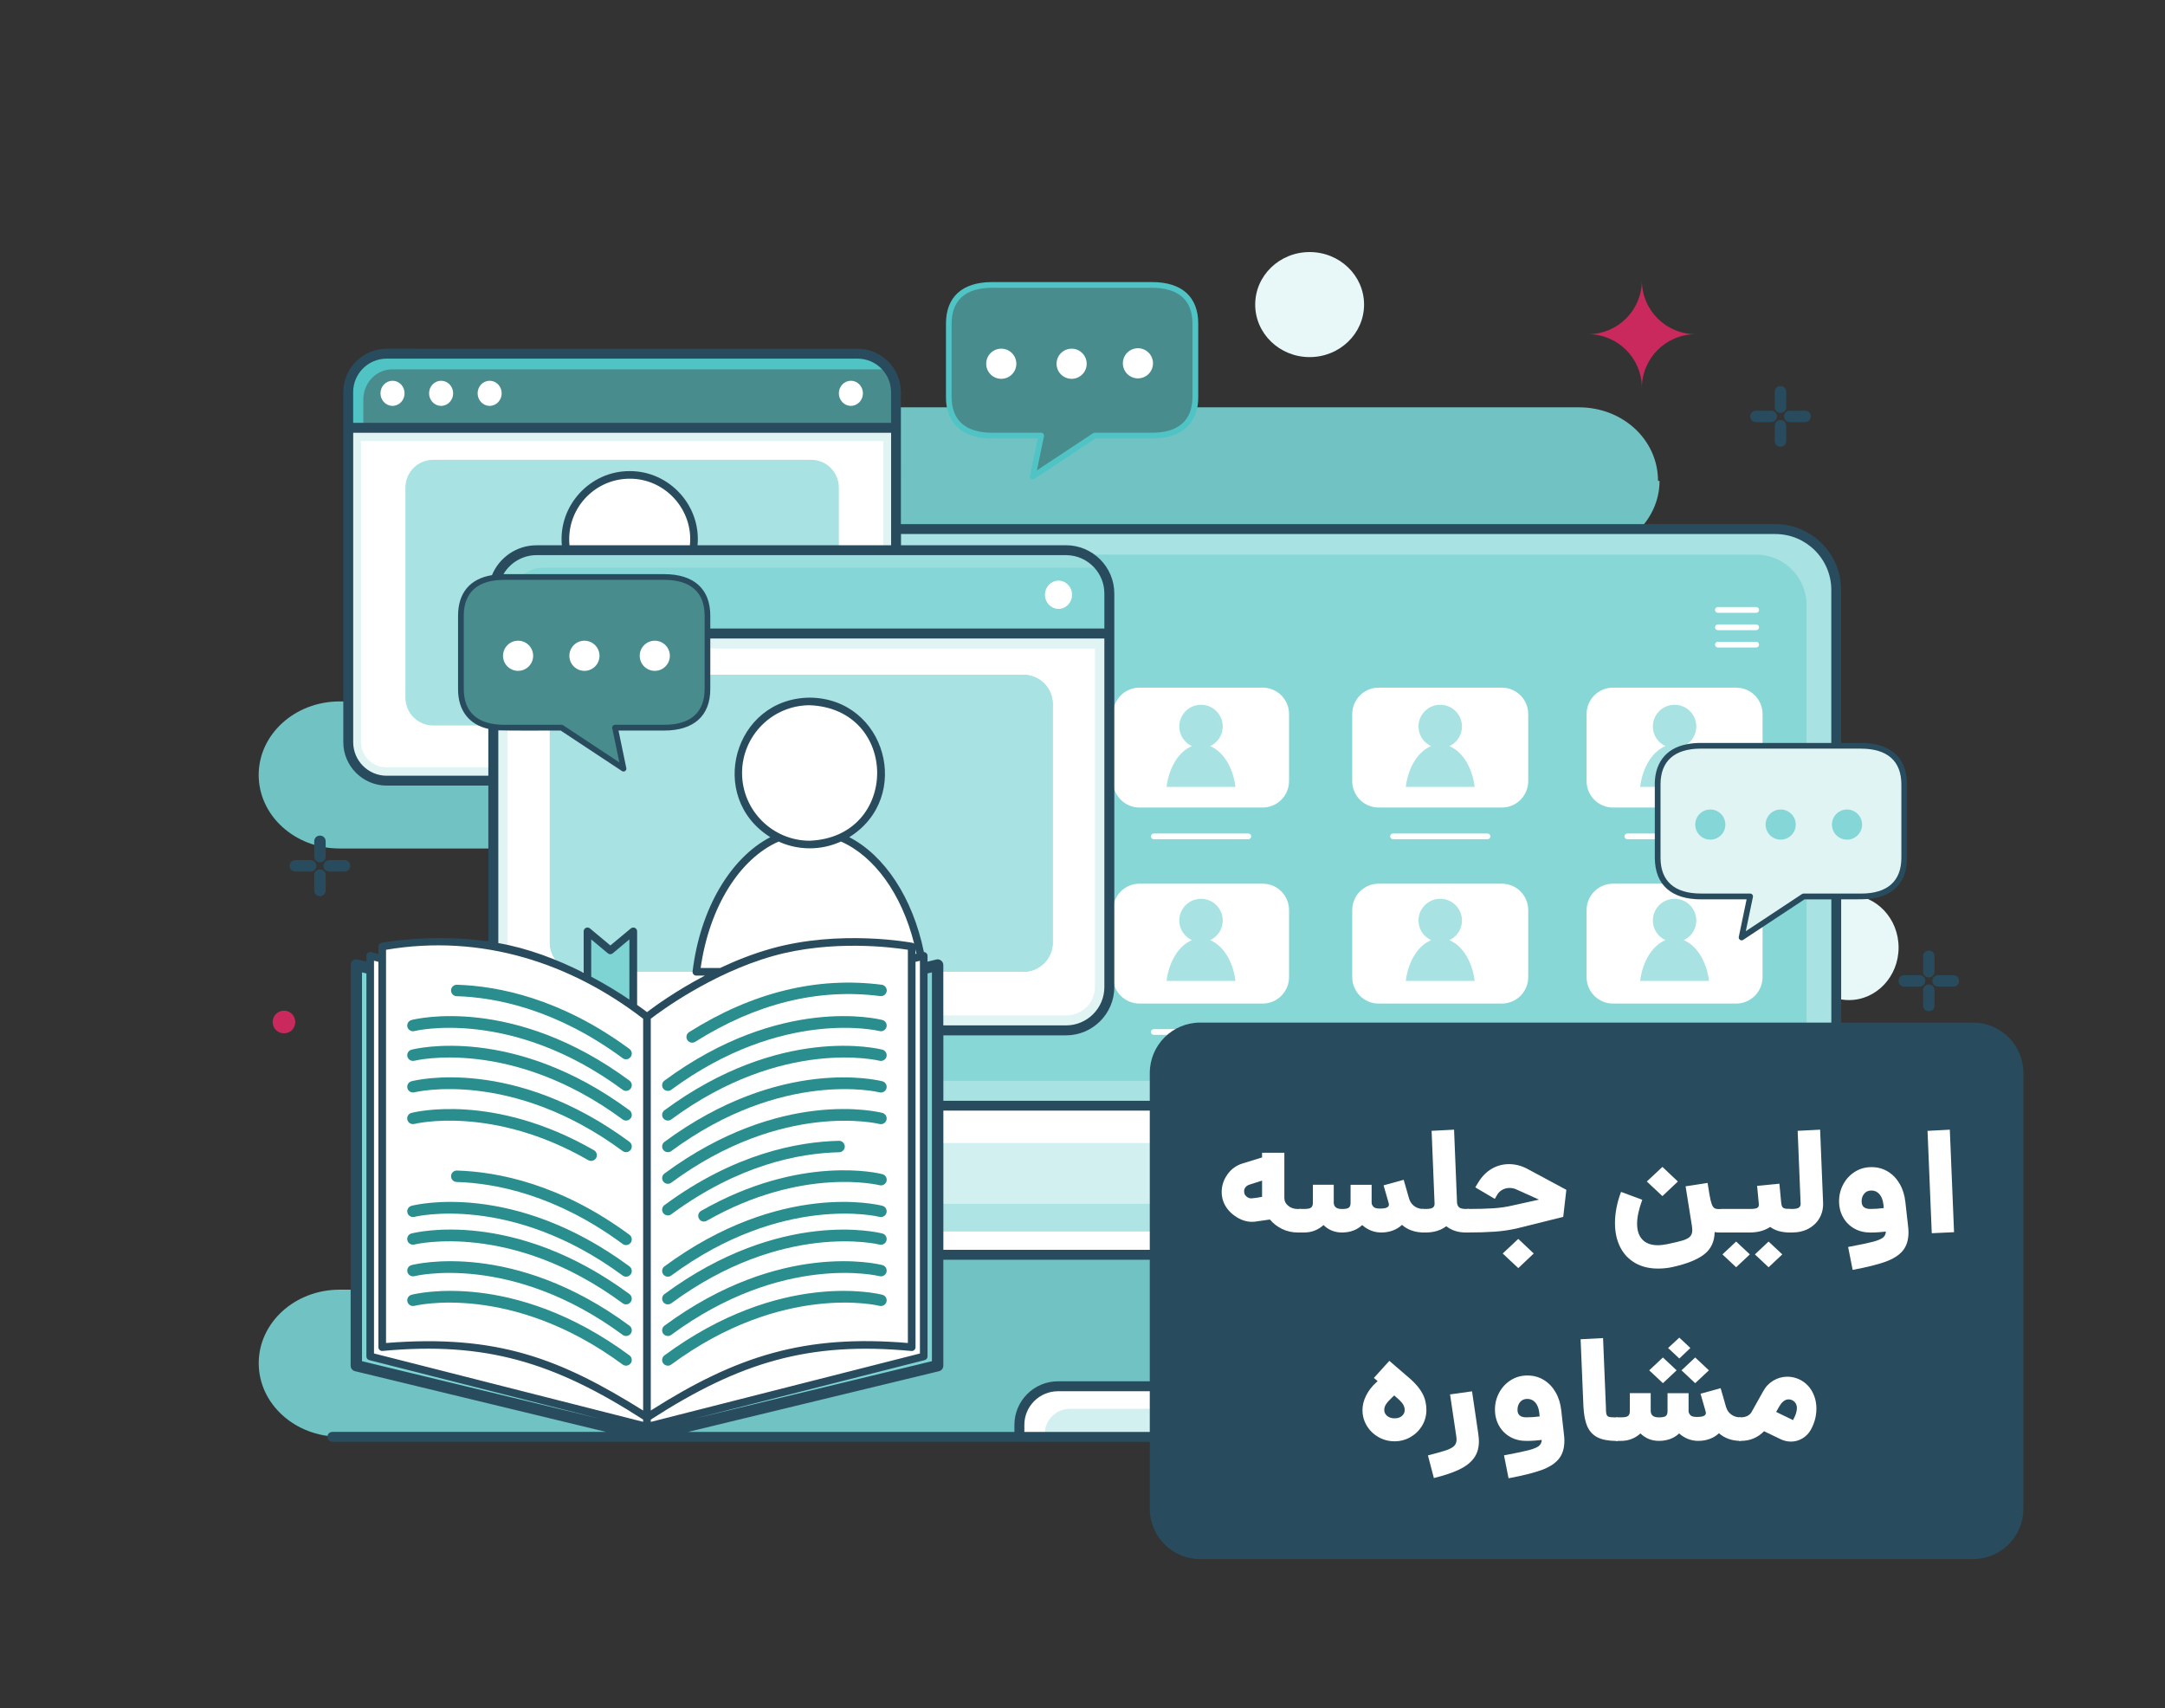 <?xml version="1.0" encoding="utf-8"?>
<!-- Generator: Adobe Illustrator 26.3.1, SVG Export Plug-In . SVG Version: 6.00 Build 0)  -->
<svg version="1.1" id="Layer_1" xmlns="http://www.w3.org/2000/svg" xmlns:xlink="http://www.w3.org/1999/xlink" x="0px" y="0px"
	 viewBox="0 0 5071 4000" style="enable-background:new 0 0 5071 4000;" xml:space="preserve">
<rect x="0" y="0" width="5071" height="4000" fill="#333333" stroke="none"/>
<style type="text/css">
	.st0{fill:#E8F7F7;}
	.st1{fill:#71C2C3;}
	.st2{fill:#C9295C;}
	.st3{fill:#85D6D6;}
	.st4{fill:#A8E2E2;}
	.st5{fill:#FFFFFF;}
	.st6{fill:#D2F0F0;}
	.st7{fill:#AFE4E4;}
	.st8{fill:#88D7D7;}
	.st9{fill:#50C4C4;}
	.st10{fill:#498C8D;}
	.st11{fill:#E0F4F4;}
	.st12{fill:#7ED3D3;}
	.st13{fill:#9ADDDD;}
	.st14{fill:#2A8E8E;}
	.st15{fill:#284C5E;}
</style>
<g>
	<g>
		<g>
			<ellipse class="st0" cx="3067.5" cy="713.3" rx="127.5" ry="123"/>
			<ellipse class="st0" cx="4330.8" cy="2219.1" rx="116.2" ry="123"/>
			<path class="st1" d="M3455.3,1470.5l3.6,0c0-95.1,84.8-172.2,189.4-172.2h49.4c104.6,0,189.4-77.1,189.4-172.2l-3.6,0
				c0-95.1-81.2-172.2-185.8-172.2H1543.6c-104.6,0-189.4,77.1-189.4,172.2v0c0,95.1,84.8,172.2,189.4,172.2h3.1
				c104.6,0,189.4,77.1,189.4,172.2v0c0,95.1-84.8,172.2-189.4,172.2H795.3c-104.6,0-189.4,77.1-189.4,172.2s84.8,172.2,189.4,172.2
				h392.9c104.6,0,189.4,77.1,189.4,172.2c0,95.1-84.8,172.2-189.4,172.2h-83.3c-104.6,0-189.4,77.1-189.4,172.2
				c0,95.1,84.8,172.2,189.4,172.2h538.5c104.6,0,189.4,77.1,189.4,172.2v0c0,95.1-84.8,172.2-189.4,172.2h-848
				c-104.6,0-189.4,77.1-189.4,172.2v0c0,95.1,84.8,172.2,189.4,172.2h3249.3c104.6,0,189.4-77.1,189.4-172.2v0
				c0-95.1-84.8-172.2-189.4-172.2h-497.4c-104.6,0-189.4-77.1-189.4-172.2v0c0-95.1,84.8-172.2,189.4-172.2h296.5
				c104.6,0,189.4-77.1,189.4-172.2c0-95.1-84.8-172.2-189.4-172.2h-1.6c-104.6,0-189.4-77.1-189.4-172.2
				c0-95.1,84.8-172.2,189.4-172.2h299.3c104.6,0,189.4-77.1,189.4-172.2s-84.8-172.2-189.4-172.2h-493.1
				C3543.7,1642.8,3455.3,1565.7,3455.3,1470.5z"/>
			<ellipse class="st0" cx="1127.1" cy="1098.2" rx="127.5" ry="123"/>
		</g>
		<g>
			<g>
				<path class="st2" d="M3845.7,656.7c0,69.6-56.4,126-126,126c69.6,0,126,56.4,126,126c0-69.6,56.4-126,126-126
					C3902.1,782.7,3845.7,726.3,3845.7,656.7z"/>
			</g>
		</g>
		<g>
			<g>
				<path class="st3" d="M3985.8,3019.3c0,69.6-56.4,126-126,126c69.6,0,126,56.4,126,126c0-69.6,56.4-126,126-126
					C4042.2,3145.3,3985.8,3088.9,3985.8,3019.3z"/>
			</g>
		</g>
		<g>
			<g>
				<path class="st4" d="M4158.5,2938.6H1903.9c-78.7,0-142.6-63.8-142.6-142.6V1381.6c0-78.7,63.8-142.6,142.6-142.6h2254.6
					c78.7,0,142.6,63.8,142.6,142.6v1414.4C4301,2874.8,4237.2,2938.6,4158.5,2938.6z"/>
				<path class="st5" d="M4156.9,2938.6H1905.4c-79.6,0-144.1-64.5-144.1-144.1v-205.1H4301v205.1
					C4301,2874.1,4236.5,2938.6,4156.9,2938.6z"/>
				<path class="st6" d="M4123.5,2883.9H1938.8c-59.6,0-107.9-48.3-107.9-107.9v-99.2h2400.5v99.2
					C4231.4,2835.6,4183.1,2883.9,4123.5,2883.9z"/>
				<path class="st7" d="M4112.6,2883.9h-2176c-32.5,0-58.9-26.4-58.9-58.9v-5.6h2293.7v5.6
					C4171.4,2857.5,4145.1,2883.9,4112.6,2883.9z"/>
				<path class="st8" d="M4113.4,2531.2H1948.9c-65.2,0-118-52.8-118-118v-996.3c0-65.2,52.8-118,118-118h2164.5
					c65.2,0,118,52.8,118,118v996.3C4231.4,2478.4,4178.6,2531.2,4113.4,2531.2z"/>
				<rect x="2715.3" y="2938.6" class="st5" width="631.8" height="307.9"/>
				<rect x="2777.8" y="2938.6" class="st6" width="506.7" height="307.9"/>
				<rect x="3109.6" y="2938.6" class="st7" width="115.7" height="307.9"/>
				<path class="st5" d="M3674.7,3365.1h-1287v-28.2c0-49.9,40.4-90.3,90.3-90.3h1106.3c49.9,0,90.3,40.5,90.3,90.3V3365.1z"/>
				<path class="st6" d="M3615.4,3365.1H2446.9v-6.3c0-32.9,26.7-59.5,59.5-59.5h1049.4c32.9,0,59.5,26.7,59.5,59.5V3365.1z"/>
				<g>
					<circle class="st5" cx="3827.8" cy="2749.6" r="47"/>
				</g>
				<g>
					<circle class="st5" cx="4032.8" cy="2749.6" r="47"/>
				</g>
			</g>
			<path class="st5" d="M4113.4,1435.1h-89.7c-3.7,0-6.7-3-6.7-6.7c0-3.7,3-6.7,6.7-6.7h89.7c3.7,0,6.7,3,6.7,6.7
				C4120.1,1432.1,4117.1,1435.1,4113.4,1435.1z"/>
			<path class="st5" d="M4113.4,1475.8h-89.7c-3.7,0-6.7-3-6.7-6.7s3-6.7,6.7-6.7h89.7c3.7,0,6.7,3,6.7,6.7
				S4117.1,1475.8,4113.4,1475.8z"/>
			<path class="st5" d="M4113.4,1516.4h-89.7c-3.7,0-6.7-3-6.7-6.7c0-3.7,3-6.7,6.7-6.7h89.7c3.7,0,6.7,3,6.7,6.7
				C4120.1,1513.4,4117.1,1516.4,4113.4,1516.4z"/>
		</g>
		<g>
			<path class="st9" d="M2008.6,1828.3H905.8c-49.8,0-90.1-40.4-90.1-90.1V918.4c0-49.8,40.4-90.1,90.1-90.1h1102.9
				c49.8,0,90.1,40.4,90.1,90.1v819.7C2098.8,1787.9,2058.4,1828.3,2008.6,1828.3z"/>
			<path class="st10" d="M918.6,865c-37.3,0-67.6,31.6-67.6,70.6v858.8c0,5.9,0.8,11.6,2.1,17.1c14.4,10.6,31.8,16.8,50.8,16.8
				h1106.7c48.7,0,88.2-41.2,88.2-92.1V920.4c0-19.9-6.1-38.4-16.5-53.4c-5.1-1.3-10.3-2-15.8-2H918.6z"/>
			<g>
				<path class="st11" d="M2008.6,1828.3H905.8c-49.8,0-90.1-40.4-90.1-90.1v-736.3h1283.1v736.3
					C2098.8,1787.9,2058.4,1828.3,2008.6,1828.3z"/>
			</g>
			<path class="st5" d="M845.5,1737.4V1033h1223.4v704.4c0,32.9-26.7,59.6-59.6,59.6H905.1C872.2,1797.1,845.5,1770.4,845.5,1737.4z
				"/>
			<path class="st4" d="M949.6,1633.9v-492c0-36,29.1-65.1,65.1-65.1h885c36,0,65.1,29.1,65.1,65.1v492c0,36-29.1,65.1-65.1,65.1
				h-885C978.8,1699,949.6,1669.9,949.6,1633.9z"/>
			<ellipse class="st5" cx="919.4" cy="921.1" rx="28.2" ry="29.4"/>
			<ellipse class="st5" cx="1033.2" cy="921.1" rx="28.2" ry="29.4"/>
			<ellipse class="st5" cx="1146.9" cy="921.1" rx="28.2" ry="29.4"/>
			<ellipse class="st5" cx="1993" cy="921.1" rx="28.2" ry="29.4"/>
		</g>
		<g>
			<g>
				<path class="st12" d="M1474.9,1385c-118.9,0-217.9,127.6-238.9,296.2h477.9C1692.8,1512.7,1593.8,1385,1474.9,1385z"/>
			</g>
			<g>
				
					<ellipse transform="matrix(0.707 -0.707 0.707 0.707 -460.921 1412.754)" class="st5" cx="1474.9" cy="1262.8" rx="150.6" ry="150.6"/>
			</g>
		</g>
		<g>
			<path class="st5" d="M4066.5,1891.2h-288.4c-34.2,0-61.9-27.7-61.9-61.9v-157c0-34.2,27.7-61.9,61.9-61.9h288.4
				c34.2,0,61.9,27.7,61.9,61.9v157C4128.3,1863.5,4100.6,1891.2,4066.5,1891.2z"/>
			<path class="st5" d="M4066.5,2350.3h-288.4c-34.2,0-61.9-27.7-61.9-61.9v-157c0-34.2,27.7-61.9,61.9-61.9h288.4
				c34.2,0,61.9,27.7,61.9,61.9v157C4128.3,2322.6,4100.6,2350.3,4066.5,2350.3z"/>
			<path class="st5" d="M4033,1965.4h-221.4c-3.7,0-6.7-3-6.7-6.7s3-6.7,6.7-6.7H4033c3.7,0,6.7,3,6.7,6.7
				S4036.7,1965.4,4033,1965.4z"/>
			<path class="st5" d="M4033,2423.5h-221.4c-3.7,0-6.7-3-6.7-6.7s3-6.7,6.7-6.7H4033c3.7,0,6.7,3,6.7,6.7
				S4036.7,2423.5,4033,2423.5z"/>
		</g>
		<g>
			<path class="st5" d="M3517.6,1891.2h-288.4c-34.2,0-61.9-27.7-61.9-61.9v-157c0-34.2,27.7-61.9,61.9-61.9h288.4
				c34.2,0,61.9,27.7,61.9,61.9v157C3579.5,1863.5,3551.8,1891.2,3517.6,1891.2z"/>
			<path class="st5" d="M3517.6,2350.3h-288.4c-34.2,0-61.9-27.7-61.9-61.9v-157c0-34.2,27.7-61.9,61.9-61.9h288.4
				c34.2,0,61.9,27.7,61.9,61.9v157C3579.5,2322.6,3551.8,2350.3,3517.6,2350.3z"/>
			<path class="st5" d="M3484.2,1965.4h-221.4c-3.7,0-6.7-3-6.7-6.7s3-6.7,6.7-6.7h221.4c3.7,0,6.7,3,6.7,6.7
				S3487.9,1965.4,3484.2,1965.4z"/>
			<path class="st5" d="M3484.2,2423.5h-221.4c-3.7,0-6.7-3-6.7-6.7s3-6.7,6.7-6.7h221.4c3.7,0,6.7,3,6.7,6.7
				S3487.9,2423.5,3484.2,2423.5z"/>
		</g>
		<g>
			<path class="st5" d="M2957.3,1891.2H2669c-34.2,0-61.9-27.7-61.9-61.9v-157c0-34.2,27.7-61.9,61.9-61.9h288.4
				c34.2,0,61.9,27.7,61.9,61.9v157C3019.2,1863.5,2991.5,1891.2,2957.3,1891.2z"/>
			<path class="st5" d="M2957.3,2350.3H2669c-34.2,0-61.9-27.7-61.9-61.9v-157c0-34.2,27.7-61.9,61.9-61.9h288.4
				c34.2,0,61.9,27.7,61.9,61.9v157C3019.2,2322.6,2991.5,2350.3,2957.3,2350.3z"/>
			<path class="st5" d="M2923.9,1965.4h-221.4c-3.7,0-6.7-3-6.7-6.7s3-6.7,6.7-6.7h221.4c3.7,0,6.7,3,6.7,6.7
				S2927.6,1965.4,2923.9,1965.4z"/>
			<path class="st5" d="M2923.9,2423.5h-221.4c-3.7,0-6.7-3-6.7-6.7s3-6.7,6.7-6.7h221.4c3.7,0,6.7,3,6.7,6.7
				S2927.6,2423.5,2923.9,2423.5z"/>
		</g>
		<g>
			<path class="st13" d="M2496.9,2413H1256.7c-56,0-101.4-45.4-101.4-101.4v-921.7c0-56,45.4-101.4,101.4-101.4h1240.2
				c56,0,101.4,45.4,101.4,101.4v921.7C2598.3,2367.6,2552.9,2413,2496.9,2413z"/>
			<path class="st3" d="M1271.2,1329.8c-42,0-76,35.5-76,79.4v965.7c0,6.6,0.9,13.1,2.3,19.2c16.2,11.9,35.8,18.9,57.1,18.9h1244.5
				c54.8,0,99.2-46.4,99.2-103.6v-917.4c0-22.4-6.9-43.1-18.5-60.1c-5.7-1.4-11.6-2.3-17.7-2.3H1271.2z"/>
			<g>
				<path class="st11" d="M2496.9,2413H1256.7c-56,0-101.4-45.4-101.4-101.4v-828h1442.9v828C2598.3,2367.6,2552.9,2413,2496.9,2413
					z"/>
			</g>
			<path class="st5" d="M1189,2310.9v-792.2h1375.7v792.2c0,37-30,67.1-67.1,67.1H1256C1219,2377.9,1189,2347.9,1189,2310.9z"/>
			<path class="st4" d="M1287.8,2207.2V1649c0-37.9,30.7-68.7,68.7-68.7h1040.7c37.9,0,68.7,30.7,68.7,68.7v558.2
				c0,37.9-30.7,68.7-68.7,68.7H1356.5C1318.6,2275.8,1287.8,2245.1,1287.8,2207.2z"/>
			<path class="st4" d="M1287.8,2207.2V1649c0-37.9,30.7-68.7,68.7-68.7h1040.7c37.9,0,68.7,30.7,68.7,68.7v558.2
				c0,37.9-30.7,68.7-68.7,68.7H1356.5C1318.6,2275.8,1287.8,2245.1,1287.8,2207.2z"/>
			<ellipse class="st5" cx="1272.1" cy="1392.9" rx="31.7" ry="33.1"/>
			<ellipse class="st5" cx="1400" cy="1392.9" rx="31.7" ry="33.1"/>
			<ellipse class="st5" cx="1527.9" cy="1392.9" rx="31.7" ry="33.1"/>
			<ellipse class="st5" cx="2479.3" cy="1392.9" rx="31.7" ry="33.1"/>
		</g>
		<g>
			<g>
				<path class="st5" d="M1896.7,1946.2c-132.3,0-242.4,142-265.8,329.6h531.6C2139.1,2088.3,2029.1,1946.2,1896.7,1946.2z"/>
			</g>
			<g>
				
					<ellipse transform="matrix(0.707 -0.707 0.707 0.707 -724.499 1871.403)" class="st5" cx="1896.7" cy="1810.2" rx="167.6" ry="167.6"/>
			</g>
		</g>
		<path class="st4" d="M3292.7,2297.2h161.4c-5.8-46.4-29.2-83.1-59.3-95.4c17.4-8.1,29.5-25.6,29.5-46c0-28.1-22.8-50.9-50.9-50.9
			c-28.1,0-50.9,22.8-50.9,50.9c0,20.4,12.1,37.9,29.5,46C3321.9,2214.1,3298.5,2250.8,3292.7,2297.2z"/>
		<path class="st4" d="M2732.4,2297.2h161.4c-5.8-46.4-29.2-83.1-59.3-95.4c17.4-8.1,29.5-25.6,29.5-46c0-28.1-22.8-50.9-50.9-50.9
			c-28.1,0-50.9,22.8-50.9,50.9c0,20.4,12.1,37.9,29.5,46C2761.6,2214.1,2738.2,2250.8,2732.4,2297.2z"/>
		<path class="st4" d="M3841.6,2297.2H4003c-5.8-46.4-29.2-83.1-59.3-95.4c17.4-8.1,29.5-25.6,29.5-46c0-28.1-22.8-50.9-50.9-50.9
			c-28.1,0-50.9,22.8-50.9,50.9c0,20.4,12.1,37.9,29.5,46C3870.7,2214.1,3847.4,2250.8,3841.6,2297.2z"/>
		<path class="st4" d="M3292.7,1842.8h161.4c-5.8-46.4-29.2-83.1-59.3-95.4c17.4-8.1,29.5-25.6,29.5-46c0-28.1-22.8-50.9-50.9-50.9
			c-28.1,0-50.9,22.8-50.9,50.9c0,20.4,12.1,37.9,29.5,46C3321.9,1759.6,3298.5,1796.4,3292.7,1842.8z"/>
		<path class="st4" d="M2732.4,1842.8h161.4c-5.8-46.4-29.2-83.1-59.3-95.4c17.4-8.1,29.5-25.6,29.5-46c0-28.1-22.8-50.9-50.9-50.9
			c-28.1,0-50.9,22.8-50.9,50.9c0,20.4,12.1,37.9,29.5,46C2761.6,1759.6,2738.2,1796.4,2732.4,1842.8z"/>
		<path class="st4" d="M3841.6,1842.8H4003c-5.8-46.4-29.2-83.1-59.3-95.4c17.4-8.1,29.5-25.6,29.5-46c0-28.1-22.8-50.9-50.9-50.9
			c-28.1,0-50.9,22.8-50.9,50.9c0,20.4,12.1,37.9,29.5,46C3870.7,1759.6,3847.4,1796.4,3841.6,1842.8z"/>
		<g>
			<polygon class="st12" points="1515.3,3363 834.5,3198.3 834.5,2260.1 1515.3,2424.8 			"/>
			<polygon class="st12" points="1483.2,2413.4 1375.9,2413.4 1375.9,2181 1429.6,2225.8 1483.2,2181 			"/>
			<polygon class="st12" points="1515.3,3363 2196.2,3198.3 2196.2,2260.1 1515.3,2424.8 			"/>
			<g>
				<g>
					<polygon class="st5" points="1515.3,3341.4 2163.6,3176.6 2163.6,2238.5 1515.3,2403.2 					"/>
				</g>
				<g>
					<path class="st5" d="M1515.3,3319.7c0,0,176.8-116.7,317.7-149.3s302.4-15.4,302.4-15.4v-938.2c0,0-165.1-32.2-327.5,13.6
						s-292.6,151.1-292.6,151.1V3319.7z"/>
				</g>
			</g>
			<g>
				<g>
					<polygon class="st5" points="1515.3,3341.4 867.1,3176.6 867.1,2238.5 1515.3,2403.2 					"/>
				</g>
				<g>
					<path class="st5" d="M1515.3,3319.7c0,0-176.8-116.7-317.7-149.3S895.2,3155,895.2,3155v-938.2c0,0,165.1-32.2,327.5,13.6
						s292.6,151.1,292.6,151.1V3319.7z"/>
				</g>
			</g>
			<g>
				<path class="st14" d="M1466.4,2480.8c-2.8,0-5.5-0.9-7.9-2.6c-156-115-297.7-142.5-389-145.2c-7.4-0.2-13.2-6.4-13-13.8
					c0.2-7.3,6.2-13,13.4-13c0.1,0,0.3,0,0.4,0c95.2,2.9,242.6,31.3,404.1,150.4c5.9,4.4,7.2,12.8,2.8,18.7
					C1474.5,2478.9,1470.5,2480.8,1466.4,2480.8z"/>
				<path class="st14" d="M1466.4,2554.8c-2.8,0-5.5-0.9-7.9-2.6c-261.4-192.8-485.7-138.1-487.9-137.5c-7.1,1.8-14.4-2.5-16.3-9.6
					c-1.8-7.1,2.4-14.4,9.6-16.3c9.6-2.5,238.2-58.9,510.5,141.9c5.9,4.4,7.2,12.8,2.8,18.7
					C1474.5,2552.9,1470.5,2554.8,1466.4,2554.8z"/>
				<path class="st14" d="M1466.4,2624.3c-2.8,0-5.5-0.9-7.9-2.6c-261.4-192.8-485.7-138.1-487.9-137.5c-7.1,1.7-14.4-2.5-16.3-9.6
					c-1.8-7.1,2.4-14.4,9.6-16.3c9.6-2.5,238.2-58.9,510.5,141.9c5.9,4.4,7.2,12.8,2.8,18.7
					C1474.5,2622.4,1470.5,2624.3,1466.4,2624.3z"/>
				<path class="st14" d="M1466.4,2698.3c-2.8,0-5.5-0.9-7.9-2.6c-261.4-192.8-485.7-138.1-487.9-137.6c-7.1,1.8-14.4-2.5-16.3-9.6
					c-1.8-7.1,2.4-14.5,9.6-16.3c9.6-2.5,238.3-58.9,510.5,141.9c5.9,4.4,7.2,12.8,2.8,18.7
					C1474.5,2696.5,1470.5,2698.3,1466.4,2698.3z"/>
				<path class="st14" d="M1384.6,2718.8c-2.3,0-4.5-0.6-6.7-1.8c-225.1-129.5-405.6-85.3-407.4-84.8c-7.1,1.7-14.4-2.5-16.3-9.6
					c-1.8-7.1,2.4-14.5,9.6-16.3c7.7-2,192.3-47.8,427.5,87.5c6.4,3.7,8.6,11.9,4.9,18.3C1393.7,2716.4,1389.2,2718.8,1384.6,2718.8
					z"/>
				<path class="st14" d="M1466.4,2915.9c-2.8,0-5.5-0.9-7.9-2.6c-156-115-297.7-142.5-389-145.2c-7.4-0.2-13.2-6.4-13-13.8
					c0.2-7.3,6.2-13,13.4-13c0.1,0,0.3,0,0.4,0c95.2,2.9,242.6,31.3,404.1,150.5c5.9,4.4,7.2,12.8,2.8,18.7
					C1474.5,2914,1470.5,2915.9,1466.4,2915.9z"/>
				<path class="st14" d="M1466.4,2989.9c-2.8,0-5.5-0.9-7.9-2.6c-261.4-192.8-485.7-138.1-487.9-137.5c-7.1,1.7-14.4-2.5-16.3-9.6
					c-1.8-7.1,2.4-14.4,9.6-16.3c9.6-2.5,238.2-58.9,510.5,141.9c5.9,4.4,7.2,12.8,2.8,18.7
					C1474.5,2988.1,1470.5,2989.9,1466.4,2989.9z"/>
				<path class="st14" d="M1466.4,3054.8c-2.8,0-5.5-0.9-7.9-2.6C1197,2859.4,972.7,2914,970.5,2914.6c-7.1,1.7-14.4-2.5-16.3-9.6
					c-1.8-7.1,2.4-14.5,9.6-16.3c9.6-2.5,238.3-58.9,510.5,141.9c5.9,4.4,7.2,12.8,2.8,18.7
					C1474.5,3052.9,1470.5,3054.8,1466.4,3054.8z"/>
				<path class="st14" d="M1466.4,3128.8c-2.8,0-5.5-0.9-7.9-2.6c-261.4-192.8-485.7-138.1-487.9-137.5c-7.1,1.7-14.4-2.5-16.3-9.6
					c-1.8-7.1,2.4-14.5,9.6-16.3c9.6-2.5,238.2-58.9,510.5,141.9c5.9,4.4,7.2,12.8,2.8,18.7
					C1474.5,3126.9,1470.5,3128.8,1466.4,3128.8z"/>
				<path class="st14" d="M1466.4,3198.3c-2.8,0-5.5-0.9-7.9-2.6c-261.4-192.8-485.7-138.1-487.9-137.5c-7.1,1.8-14.4-2.5-16.3-9.6
					c-1.8-7.1,2.4-14.5,9.6-16.3c9.6-2.5,238.2-58.9,510.5,141.9c5.9,4.4,7.2,12.8,2.8,18.7
					C1474.5,3196.4,1470.5,3198.3,1466.4,3198.3z"/>
			</g>
			<g>
				<path class="st14" d="M1621.2,2441.9c-4.4,0-8.8-2.2-11.3-6.3c-3.9-6.2-2.1-14.5,4.2-18.5c147.8-93.2,299.8-130.4,451.2-110.9
					c7.3,1,12.5,7.7,11.6,15c-0.9,7.4-7.9,12.4-15,11.6c-145.2-18.8-291.1,17.2-433.5,107
					C1626.1,2441.2,1623.7,2441.9,1621.2,2441.9z"/>
				<path class="st14" d="M1564.3,2554.8c-4.1,0-8.2-1.9-10.8-5.4c-4.4-5.9-3.1-14.3,2.8-18.7c272.2-200.8,501-144.4,510.5-141.9
					c7.2,1.8,11.4,9.2,9.6,16.3c-1.9,7.1-9.3,11.4-16.3,9.6c-2.2-0.6-226.6-55.3-487.9,137.5
					C1569.9,2554,1567.1,2554.8,1564.3,2554.8z"/>
				<path class="st14" d="M1564.3,2624.3c-4.1,0-8.2-1.9-10.8-5.4c-4.4-5.9-3.1-14.3,2.8-18.7c272.2-200.8,501-144.4,510.5-141.9
					c7.2,1.8,11.4,9.2,9.6,16.3c-1.9,7.2-9.3,11.3-16.3,9.6c-2.2-0.6-226.6-55.3-487.9,137.5
					C1569.9,2623.4,1567.1,2624.3,1564.3,2624.3z"/>
				<path class="st14" d="M1564.3,2698.3c-4.1,0-8.2-1.9-10.8-5.4c-4.4-5.9-3.1-14.3,2.8-18.7c272.2-200.8,501-144.4,510.5-141.9
					c7.1,1.8,11.4,9.2,9.6,16.3c-1.9,7.1-9.3,11.4-16.3,9.6c-2.3-0.6-226.6-55.2-487.9,137.6
					C1569.9,2697.5,1567.1,2698.3,1564.3,2698.3z"/>
				<path class="st14" d="M1564.3,2772.4c-4.1,0-8.2-1.9-10.8-5.4c-4.4-5.9-3.1-14.3,2.8-18.7c272.2-200.8,501-144.4,510.5-141.9
					c7.2,1.8,11.4,9.2,9.6,16.3c-1.9,7.2-9.3,11.4-16.3,9.6c-2.2-0.6-226.6-55.3-487.9,137.5
					C1569.9,2771.5,1567.1,2772.4,1564.3,2772.4z"/>
				<path class="st14" d="M1564.3,2846.4c-4.1,0-8.2-1.9-10.8-5.4c-4.4-5.9-3.1-14.3,2.8-18.7c163.5-120.6,312.5-148.4,408.7-150.6
					c0.1,0,0.2,0,0.3,0c7.3,0,13.2,5.8,13.4,13.1c0.2,7.4-5.7,13.5-13.1,13.7c-92.4,2-235.6,28.9-393.4,145.3
					C1569.9,2845.6,1567.1,2846.4,1564.3,2846.4z"/>
				<path class="st14" d="M1648.8,2860.8c-4.7,0-9.2-2.4-11.6-6.8c-3.7-6.4-1.4-14.6,5-18.3c233.8-133.4,417-87.9,424.7-85.9
					c7.1,1.8,11.4,9.2,9.6,16.3c-1.9,7.2-9.3,11.4-16.3,9.6c-1.8-0.5-180.9-44.4-404.7,83.2
					C1653.4,2860.2,1651.1,2860.8,1648.8,2860.8z"/>
				<path class="st14" d="M1564.3,2989.9c-4.1,0-8.2-1.9-10.8-5.4c-4.4-5.9-3.1-14.3,2.8-18.7c272.2-200.8,501-144.4,510.5-141.9
					c7.2,1.8,11.4,9.2,9.6,16.3c-1.9,7.2-9.3,11.4-16.3,9.6c-2.2-0.6-226.6-55.3-487.9,137.5
					C1569.9,2989.1,1567.1,2989.9,1564.3,2989.9z"/>
				<path class="st14" d="M1564.3,3054.8c-4.1,0-8.2-1.9-10.8-5.4c-4.4-5.9-3.1-14.3,2.8-18.7c272.2-200.8,501-144.4,510.5-141.9
					c7.1,1.8,11.4,9.2,9.6,16.3c-1.9,7.2-9.3,11.4-16.3,9.6c-2.3-0.6-226.6-55.2-487.9,137.6
					C1569.9,3053.9,1567.1,3054.8,1564.3,3054.8z"/>
				<path class="st14" d="M1564.3,3128.8c-4.1,0-8.2-1.9-10.8-5.4c-4.4-5.9-3.1-14.3,2.8-18.7c272.2-200.8,501-144.4,510.5-141.9
					c7.2,1.8,11.4,9.2,9.6,16.3c-1.9,7.2-9.3,11.4-16.3,9.6c-2.2-0.6-226.6-55.3-487.9,137.5
					C1569.9,3128,1567.1,3128.8,1564.3,3128.8z"/>
				<path class="st14" d="M1564.3,3198.3c-4.1,0-8.2-1.9-10.8-5.4c-4.4-5.9-3.1-14.3,2.8-18.7c272.2-200.8,501-144.4,510.5-141.9
					c7.2,1.8,11.4,9.2,9.6,16.3c-1.9,7.2-9.3,11.4-16.3,9.6c-2.2-0.6-226.6-55.3-487.9,137.5
					C1569.9,3197.5,1567.1,3198.3,1564.3,3198.3z"/>
			</g>
		</g>
		<g>
			<g>
				<path class="st10" d="M2698.4,1020.1H2564l-145.2,96l20-96h-115.1c-68.3,0-101.4-33.7-101.4-90.6V757.9
					c0-56.9,33-90.6,101.4-90.6h374.7c68.3,0,101.4,33.7,101.4,90.6v171.6C2799.8,986.4,2766.7,1020.1,2698.4,1020.1z"/>
			</g>
			
				<ellipse transform="matrix(0.707 -0.707 0.707 0.707 133.018 2024.601)" class="st5" cx="2510.4" cy="851.7" rx="35.3" ry="35.3"/>
			
				<ellipse transform="matrix(0.973 -0.23 0.23 0.973 -124.375 635.266)" class="st5" cx="2665.8" cy="851.7" rx="35.3" ry="35.3"/>
			
				<ellipse transform="matrix(0.707 -0.707 0.707 0.707 84.741 1908.05)" class="st5" cx="2345.6" cy="851.7" rx="35.3" ry="35.3"/>
		</g>
		<g>
			<g>
				<path class="st11" d="M4358.8,2099.5h-134.4l-145.2,96l20-96h-115.1c-68.3,0-101.4-33.7-101.4-90.6v-171.6
					c0-56.9,33-90.6,101.4-90.6h374.7c68.3,0,101.4,33.7,101.4,90.6v171.6C4460.1,2065.8,4427.1,2099.5,4358.8,2099.5z"/>
			</g>
			<circle class="st3" cx="4170.8" cy="1931.1" r="35.3"/>
			<circle class="st3" cx="4326.2" cy="1931.1" r="35.3"/>
			<circle class="st3" cx="4006" cy="1931.1" r="35.3"/>
		</g>
		<g>
			<g>
				<path class="st10" d="M1180.9,1704.2h134.4l145.2,96l-20-96h115.1c68.3,0,101.4-33.7,101.4-90.6v-171.6
					c0-56.9-33-90.6-101.4-90.6h-374.7c-68.3,0-101.4,33.7-101.4,90.6v171.6C1079.6,1670.5,1112.6,1704.2,1180.9,1704.2z"/>
			</g>
			<circle class="st5" cx="1368.9" cy="1535.8" r="35.3"/>
			<circle class="st5" cx="1213.5" cy="1535.8" r="35.3"/>
			<circle class="st5" cx="1533.7" cy="1535.8" r="35.3"/>
		</g>
	</g>
	<g>
		<path class="st15" d="M4409,3353.5c-171.3,0-548.6,0-722.7,0v-16.6c0-56.2-45.7-102-102-102h-225.7v-284.7h35.7h762.5
			c85.5,0.9,155.8-68.6,155.7-154.2c0-204.2,0-485.5,0-689.9c12.4-0.1,51.2,0.5,62.7-0.7c59.2-5.2,91.5-39,91.5-96.6v-171.6
			c0-62.8-38.4-97.3-108.1-97.3h-46.2v-358.3c0-85-69.2-154.2-154.2-154.2c-162.4,0.1-1838.5-0.1-2048.1,0
			c0.3-34.7-0.2-244.1,0-273.6c0,0,0-35.4,0-35.4c0-56.1-45.7-101.7-101.7-101.7H905.8c-56.1,0-101.7,45.7-101.7,101.7v83.4
			c-0.1,59.6,0.1,698.3,0,736.3c0,56.1,45.7,101.7,101.7,101.7h238c0,86,0,277.5,0,364.9c-132.7-19.1-248.9,3-250.2,3.3
			c-4.2,0.8-7.2,4.5-7.2,8.8v17.3l-17-4.3c-5.5-1.6-11.3,3-11.1,8.6c0,0,0,13.6,0,13.6l-20.5-5c-4-1-8.2-0.1-11.4,2.5
			c-3.2,2.5-5.1,6.4-5.1,10.5v760.6v177.6c0,6.2,4.2,11.6,10.2,13l587.9,142.2H778.4c-5.8,0-10.5,4.2-11.4,9.7
			c-1.2,7,4.3,13.6,11.4,13.5c1046.1,0,2591.7,0,3630.6,0c6.4,0,11.6-5.2,11.6-11.6C4420.6,3358.7,4415.4,3353.5,4409,3353.5z
			 M3335.4,3234.9c-165.8,0-440.8,0-608.6,0v-284.7c168.5,0,442.1,0,608.6,0V3234.9z M3347.1,2927c-281.3,0-859,0-1137.5,0
			c0-96.6,0-229.1,0-326h2079.8v193.5c0,73.1-59.4,132.5-132.5,132.5H3347.1z M4358.8,1753.3c61.9,0,94.7,29,94.7,83.9v171.6
			c0,54.9-32.7,83.9-94.7,83.9h-134.4c-1.3,0-2.6,0.4-3.7,1.1l-131.6,87l16.7-80.1c0.4-2-0.1-4-1.4-5.6c-1.3-1.6-3.2-2.5-5.2-2.5
			h-115.1c-61.9,0-94.7-29-94.7-83.9v-171.6c0-54.9,32.7-83.9,94.7-83.9H4358.8z M4158.5,1250.7c72.2,0,130.9,58.7,130.9,130.9
			v358.3c-85.7-0.1-218.8,0.1-305.3,0c-11.8,0-22.7,1-32.7,3c-51,9.4-77.5,46.5-75.4,99.9c-0.1,26.6,0,82.3,0,109.2
			c0,9.3,0,47,0,56.9c0.3,64.2,39.5,97.2,108.1,97.3c0,0,106.9,0,106.9,0l-18.3,87.9c-0.9,4,2.5,8.2,6.6,8.1c1.3,0,2.6-0.4,3.7-1.1
			l45.4-30l98.1-64.8h5h58v471.6H2209.6c0-30.3,0-121.6,0-153.2h287.4c62.3,0,113-50.7,113-113v-4.8V2113c0-222.1,0-502.1,0-723.1
			c0-62.6-51.2-113-113-113c0,0-386.6,0-386.6,0v-26.3H4158.5z M1555.7,1344.6c-30.3,0-357.4,0-376.4,0
			c15.6-26.6,44.5-44.5,77.4-44.5h1240.2c26.4,0,50.1,11.4,66.6,29.6c14.4,15.9,23.2,37,23.2,60.1v82.2h-923v-30.1
			C1663.7,1379.2,1625.3,1344.6,1555.7,1344.6z M1434,1705.5l16.7,80l-131.6-87c-1.1-0.7-2.4-1.1-3.7-1.1h-134.4
			c-61.9,0-94.7-29-94.7-83.9v-171.6c0-54.9,32.7-83.9,94.7-83.9h374.7c61.9,0,94.7,29,94.7,83.9v171.6c0,54.9-32.7,83.9-94.7,83.9
			h-115.1C1436.4,1697.4,1433.1,1701.5,1434,1705.5z M1333.2,1262.8c0-78.1,63.6-141.7,141.7-141.7c83.2-0.5,149.8,73.3,141,155.9
			h-282C1333.4,1272.3,1333.2,1267.5,1333.2,1262.8z M827.2,918.4c0-43.3,35.2-78.5,78.5-78.5h1102.9c22.6,0,43.1,9.6,57.4,25
			c13.1,14,21.1,32.8,21.1,53.5v71.8H851h-23.8V918.4z M905.8,1816.7c-43.3,0-78.5-35.2-78.5-78.5v-724.7h1259.9v263.5
			c-83.1,0-365.9,0-453.4,0c8.8-92.5-65.9-174.2-158.9-173.7c-93-0.5-167.7,81.2-158.9,173.7h-59.3c-47,0-87.4,28.9-104.4,69.9
			c-51.5,8.5-79.4,41.5-79.4,95.1v171.6c-0.4,51,26.7,83.6,70.9,93.4c0,14.5,0,97.3,0,109.7H905.8z M1167,1710.4
			c32.2,1.2,114.2,0.2,146.3,0.5l143.5,94.8c4.7,3.4,11.6-1.3,10.2-6.9c0,0-18.3-87.9-18.3-87.9h106.9c69.7,0,108.1-34.6,108.1-97.3
			c0-32.3,0-85.9,0-118.3h923v816.4c0,49.5-40.3,89.7-89.8,89.7h-287.4c0-27,0-113.9,0-141.3c0.2-8.4-8.4-15.3-16.5-13
			c0,0-20.5,5-20.5,5v-13.6c0.1-4.6-3.9-8.8-8.5-8.9c-26.1-127.2-92-226.2-174.8-269c149.6-93,86.1-325.1-92.5-326.8
			c-178.5,1.7-242,233.8-92.4,326.8c-92.4,47.8-164.4,166.6-182.2,315.3c-0.1,4.8,4.1,9,8.9,8.9c0,0,20,0,20,0
			c-69,36.2-119.3,73.1-135.5,85.5c-4.8-3.7-12.7-9.6-23.2-16.9c0-42.2,0-129.8,0-172.3c0-3.5-2-6.6-5.1-8.1c-3.1-1.4-6.8-1-9.5,1.2
			l-48,40l-48-40c-2.6-2.2-6.4-2.7-9.5-1.2c-3.1,1.5-5.1,4.6-5.1,8.1v94.8v2.3c-62-31.4-130.5-57.5-199.9-69.6V1710.4z
			 M1896.7,1986.7c26,0,50.7-5.7,73-15.9c78.2,34.4,142.3,122.7,171.5,239.2c-1.1-1-2.5-1.7-4.1-2c-1.7-0.3-169.1-32.1-331.6,13.8
			c-42.2,11.9-82.4,27.9-118.8,45.1h-45.6c20.6-144.2,92.1-256.2,182.6-296C1846,1981,1870.7,1986.7,1896.7,1986.7z M1738.1,1810.3
			c0-87.5,71.2-158.7,158.6-158.7c210.5,8.7,210.4,308.6,0,317.3C1809.3,1968.9,1738.1,1897.7,1738.1,1810.3z M1524.3,3324.6
			c210.3-135.6,371.8-183,610.2-160.7c2.5,0.3,5-0.5,6.9-2.2c1.9-1.7,3-4.1,3-6.6v-902.5l10.3-2.6v919.8l-630.4,160.2V3324.6z
			 M2144.4,2234.1v-10.9c0.8,3.4,1.5,6.9,2.2,10.3L2144.4,2234.1z M1810.4,2239c139.4-39.3,282.8-20,316.1-14.7v920.9
			c-241.2-20.4-400.4,29.8-602.2,158.1v-893.3v-6.9v-17.3C1545.5,2369.5,1665.9,2279.8,1810.4,2239z M2165.8,3185.3
			c4-1,6.7-4.6,6.7-8.6v-897l10.3-2.5v910.6l-556.9,134.7L2165.8,3185.3z M1474.3,2341c-23-15.5-53.6-34.6-89.5-53.7v-87.3l39,32.6
			c3.3,2.8,8.1,2.8,11.4,0l39-32.6V2341z M904.2,2224.3c224.9-38.1,434,31.9,602.2,161.5v17.3v6.9v893.3
			c-194-120.9-340.6-179-602.2-158.1V2224.3z M876,2249.9l10.3,2.6V3155c0,2.5,1.1,5,3,6.6c1.9,1.7,4.4,2.5,6.9,2.2
			c240.5-22.6,401.9,26.5,610.2,160.7v5.3L876,3169.7V2249.9z M847.9,3187.8v-910.6l10.3,2.5v897c0,4.1,2.8,7.7,6.7,8.6l539.8,137.2
			L847.9,3187.8z M2376,3336.9v16.6h-764.7l588-142.2c6-1.4,10.2-6.8,10.2-13v-248.1h494.1v284.7H2478
			C2421.8,3234.9,2376,3280.7,2376,3336.9z M3663.1,3353.5c-19.3,0-1244.6,0-1263.8,0v-16.6c0-43.4,35.3-78.7,78.7-78.7
			c288.1,0,818.3,0,1106.3,0c43.4,0,78.7,35.3,78.7,78.7V3353.5z"/>
		<path class="st9" d="M4460.1,2662.8c-14.7,0-26.6,11.9-26.6,26.6c1.4,35.2,51.7,35.2,53.1,0
			C4486.7,2674.7,4474.8,2662.8,4460.1,2662.8z"/>
		<path class="st2" d="M665.2,2366.9c-14.7,0-26.6,11.9-26.6,26.6c1.4,35.2,51.7,35.2,53.1,0
			C691.7,2378.8,679.8,2366.9,665.2,2366.9z"/>
		<path class="st15" d="M4112.8,988.6h36c7.4,0,13.4-6,13.4-13.4c0-7.4-6-13.4-13.4-13.4h-36C4095.1,962.4,4095.1,988,4112.8,988.6z
			"/>
		<path class="st15" d="M4178.7,975.2c0,7.4,6,13.4,13.4,13.4h36c17.7-0.6,17.7-26.2,0-26.8c0,0-36,0-36,0
			C4184.7,961.8,4178.7,967.8,4178.7,975.2z"/>
		<path class="st15" d="M4170.4,983.5c-7.4,0-13.4,6-13.4,13.4v36c0.6,17.7,26.2,17.7,26.8,0c0,0,0-36,0-36
			C4183.8,989.4,4177.8,983.5,4170.4,983.5z"/>
		<path class="st15" d="M4170.4,967c7.4,0,13.4-6,13.4-13.4v-36c-0.6-17.7-26.2-17.7-26.8,0c0,0,0,36,0,36
			C4157.1,961,4163.1,967,4170.4,967z"/>
		<path class="st15" d="M4509.5,2297.2c0-7.4-6-13.4-13.4-13.4h-36c-17.7,0.6-17.7,26.2,0,26.8c0,0,36,0,36,0
			C4503.5,2310.6,4509.5,2304.6,4509.5,2297.2z"/>
		<path class="st15" d="M4575.4,2283.8h-36c-7.4,0-13.4,6-13.4,13.4s6,13.4,13.4,13.4h36C4593.1,2310,4593.1,2284.5,4575.4,2283.8z"
			/>
		<path class="st15" d="M4517.8,2305.5c-7.4,0-13.4,6-13.4,13.4v36c0.6,17.7,26.2,17.7,26.8,0c0,0,0-36,0-36
			C4531.2,2311.4,4525.2,2305.5,4517.8,2305.5z"/>
		<path class="st15" d="M4517.8,2289c7.4,0,13.4-6,13.4-13.4v-36c-0.6-17.7-26.2-17.7-26.8,0c0,0,0,36,0,36
			C4504.4,2283,4510.4,2289,4517.8,2289z"/>
		<path class="st15" d="M741.1,2027.8c0-7.4-6-13.4-13.4-13.4h-36c-17.7,0.6-17.7,26.2,0,26.8c0,0,36,0,36,0
			C735.1,2041.2,741.1,2035.2,741.1,2027.8z"/>
		<path class="st15" d="M757.6,2027.8c0,7.4,6,13.4,13.4,13.4h36c17.7-0.6,17.7-26.2,0-26.8c0,0-36,0-36,0
			C763.6,2014.4,757.6,2020.4,757.6,2027.8z"/>
		<path class="st15" d="M749.4,2036c-7.4,0-13.4,6-13.4,13.4v36c0.6,17.7,26.2,17.7,26.8,0c0,0,0-36,0-36
			C762.8,2042,756.8,2036,749.4,2036z"/>
		<path class="st15" d="M749.4,2019.6c7.4,0,13.4-6,13.4-13.4v-21.5v-14.5c-0.6-17.7-26.2-17.7-26.8,0c0,0,0,8.4,0,8.4v27.6
			C736,2013.6,742,2019.6,749.4,2019.6z"/>
		<path class="st9" d="M3827.8,2691c-32.3,0-58.6,26.3-58.6,58.7c3.2,77.8,114.1,77.8,117.3,0
			C3886.5,2717.3,3860.2,2691,3827.8,2691z M3827.8,2785.1c-19.5,0-35.4-15.9-35.4-35.4c1.9-47,68.9-47,70.9,0
			C3863.3,2769.2,3847.4,2785.1,3827.8,2785.1z"/>
		<path class="st9" d="M4032.8,2691c-32.3,0-58.6,26.3-58.6,58.7c3.2,77.8,114.1,77.8,117.3,0
			C4091.4,2717.3,4065.1,2691,4032.8,2691z M4032.8,2785.1c-19.5,0-35.4-15.9-35.4-35.4c1.9-47,68.9-47,70.9,0
			C4068.2,2769.2,4052.3,2785.1,4032.8,2785.1z"/>
		<path class="st9" d="M2323.7,1026.8h106.9l-18.3,87.9c-0.6,2.6,0.6,5.4,2.8,6.9c2.3,1.5,5.2,1.5,7.5,0l143.5-94.8h132.4
			c70.6,0.8,108.8-37.7,108.1-97.3c0,0,0-171.6,0-171.6c0-62.8-38.4-97.3-108.1-97.3h-374.7c-69.7,0-108.1,34.6-108.1,97.3v171.6
			C2214.9,989.2,2253.1,1027.6,2323.7,1026.8z M2229,757.9c0-54.9,32.7-83.9,94.7-83.9h374.7c61.9,0,94.7,29,94.7,83.9v171.6
			c0,54.9-32.7,83.9-94.7,83.9H2564c-1.3,0-2.6,0.4-3.7,1.1l-131.6,87l16.6-80c0.9-4-2.4-8.2-6.6-8.1c0,0-115.1,0-115.1,0
			c-61.9,0-94.7-29-94.7-83.9V757.9z"/>
	</g>
</g>
<path class="st15" d="M4621.2,3651.3h-1810c-65.2,0-118.1-52.9-118.1-118.1V2512.9c0-65.2,52.9-118.1,118.1-118.1h1810
	c65.2,0,118.1,52.9,118.1,118.1v1020.3C4739.3,3598.4,4686.5,3651.3,4621.2,3651.3z"/>
<g>
	<path class="st5" d="M3046.7,2831.3v55.1h-6.9c-13.2,0-25.4-2.7-36.7-8.2c-11.3-5.5-20.9-12.9-28.7-22.2l-35.4,5.1
		c-1.5,0.2-3.7,0.3-6.6,0.3c-13.9,0-27.3-4.7-40.4-14c-13-9.3-22-20.7-26.8-34.2c-2.4-6.8-3.7-14-3.7-21.5c0-15,4.6-28.9,13.7-41.6
		c9.1-12.7,21-21.1,35.6-25.5l45.3-14v-10.9h52.2v105.7c0,7.3,3,13.5,9.1,18.5c6.1,5,13.5,7.5,22.3,7.5H3046.7z M2956.1,2802.9v-38
		l-28.9,9.2c-4.4,1.4-7.7,3.5-9.9,6.3c-2.2,2.9-3.3,6-3.3,9.4c0,1.6,0.1,2.9,0.4,3.8c0.7,3.9,3,7.2,6.9,9.9
		c3.9,2.7,8.2,3.6,12.8,2.7C2938.8,2805.9,2946.1,2804.8,2956.1,2802.9z"/>
	<path class="st5" d="M3334.9,2886.4c-20.2,0-37.3-5.9-51.1-17.8c-6.1,5.7-13.3,10.1-21.6,13.2c-8.3,3.1-17.2,4.6-26.7,4.6
		c-16.8,0-31.8-5.8-44.9-17.4c-12.4,11.6-28.3,17.4-47.5,17.4c-16.8,0-31.2-5.8-43.1-17.4c-12.9,11.6-28,17.4-45.3,17.4H3043v-55.1
		h11.7c8.3,0,13.8-1.1,16.4-3.4c2.7-2.3,4-5.9,4-10.9v-42.4h48.9v42.4c0.5,9.6,6.8,14.4,19,14.4c8.5,0,14.1-1.1,16.6-3.4
		c2.6-2.3,3.8-5.9,3.8-10.9v-42.4h49.3v42.4c0,2.5,1.2,5.4,3.7,8.5c2.4,3.2,7.5,4.8,15.3,4.8c7.8,0,13.3-0.8,16.6-2.4
		c3.3-1.6,4.9-3.9,4.9-6.8c0-1.4-0.1-2.4-0.4-3.1l-12.1-42.1l47.1-13l12.1,42.1l0.7,2.4c2.4,7.5,6.6,13.4,12.6,17.6
		c6,4.2,13.1,6.3,21.4,6.3V2886.4z"/>
	<path class="st5" d="M3440.5,2831.3v55.1h-7.3c-18,0-33.2-4.9-45.7-14.7c-12.9,9.8-28.9,14.7-47.9,14.7h-9.1v-55.1h9.1
		c8.3,0,13.9-1.1,16.8-3.4c2.9-2.3,4.1-5.7,3.7-10.3l-6.9-169.3l52.6-2.7l6.9,169.6v2.1c1,5.5,3,9.2,6.2,11.1
		c3.2,1.9,7.9,2.9,14.2,2.9H3440.5z"/>
	<path class="st5" d="M3668.8,2786.5l-7.3,63.3l-105.6,26.3c-17.8,4.3-36.2,7.1-55.3,8.4c-19.1,1.3-39.8,1.9-61.9,1.9h-1.8v-55.1
		h2.2c21.9,0,41-0.5,57.4-1.5c16.3-1,31.8-3.2,46.4-6.7l61.7-13.7l-53-23.9c-4.9-2.3-10.1-3.4-15.7-3.4c-5.8,0-11.3,1.3-16.3,3.9
		c-5,2.6-9.1,6.3-12.2,11.1l-6.2,10.6l-45.7-27l7.3-12c8.3-13.7,18.7-24.2,31.2-31.5c12.5-7.3,26-10.9,40.4-10.9
		c14.6,0,28.9,3.6,42.7,10.9L3668.8,2786.5z M3519.7,2935.6l36.5-34.2l36.2,34.2l-36.2,34.2L3519.7,2935.6z"/>
	<path class="st5" d="M4035.2,2831.3v55.1h-8c-3.7,0-7.3-0.3-11-1c-0.5,22.6-8.7,40-24.7,52.3c-16,12.3-40.4,22.1-73.2,29.4
		c-11,2.5-22.5,3.8-34.7,3.8c-20.7,0-38.7-4.4-53.9-13.2c-15.2-8.8-26.8-21.2-34.9-37.3c-8-16.1-12.1-34.7-12.1-55.9
		c0-23.5,4.7-47.9,14.2-73.2l49.7,18.5c-8,21.9-12.1,40.6-12.1,56.1c0,16.2,4.2,28.6,12.6,37.3c8.4,8.7,20.4,13,36,13
		c6.3,0,14-0.9,23-2.7c16.3-3.4,28.3-6.3,36-8.7c7.7-2.4,13.2-5.4,16.6-9.1c3.4-3.7,5.1-8.7,5.1-15c0-1.6-0.2-4.4-0.7-8.5l-15-94
		l51.5-7.9l4.4,27c1.7,10.3,3.5,17.8,5.3,22.6c1.8,4.8,3.9,7.9,6.2,9.4c2.3,1.5,5.5,2.2,9.7,2.2H4035.2z M3857.3,2767l36.5-34.2
		l36.2,34.2l-36.2,34.2L3857.3,2767z"/>
	<path class="st5" d="M4192.2,2886.4c-18.8,0-34.1-4.3-46-13c-13.2,8.7-29,13-47.5,13h-67.2v-55.1h67.2c8.8,0,14.5-0.9,17.4-2.6
		c2.8-1.7,4-4.8,3.5-9.4l-4-42.1l52.2-5.1l4,42.1c0,1.4,0.1,2.3,0.4,2.7c0.5,6.2,2,10.1,4.6,11.8c2.6,1.7,7.7,2.6,15.5,2.6V2886.4z
		 M4034.4,2937.7l32.1-30.1l32.1,30.1l-32.1,30.1L4034.4,2937.7z M4110.4,2937.7l32.1-30.1l32.1,30.1l-32.1,30.1L4110.4,2937.7z"/>
	<path class="st5" d="M4262.4,2851.5c-5.8,10.7-14.4,19.2-25.6,25.5c-11.2,6.3-24.5,9.4-39.8,9.4h-9.1v-55.1h9.1
		c8.3,0,13.9-1.1,16.8-3.4c2.9-2.3,4.1-5.7,3.7-10.3l-6.9-169.3l52.6-2.7l6.9,169.6C4270.8,2828.7,4268.2,2840.8,4262.4,2851.5z"/>
	<path class="st5" d="M4470.2,2886c0,17.8-4.4,32-13.2,42.8c-8.8,10.7-22.3,19.4-40.5,26c-18.3,6.6-44,13-77.1,19.2l-10.6-53.7
		c26.8-5,45.9-9,57.4-12c11.4-3,19.4-6.2,23.9-9.7c4.5-3.5,6.9-8.4,7.1-14.5c-11.9,1.6-24,2.4-36.2,2.4c-14.1,0-26.7-3.1-37.8-9.4
		c-11.1-6.3-19.8-15-26.1-26.2c-6.3-11.2-9.5-23.8-9.5-38c0-14.1,3.3-27.3,9.9-39.5c6.6-12.2,15.6-21.9,27.2-29.2
		c11.6-7.3,24.5-10.9,38.9-10.9c14.1,0,26.8,3.4,38.2,10.3s20.6,16.5,27.8,28.9c7.2,12.4,11.6,26.6,13.3,42.6l6.2,55.4
		C4469.8,2875.8,4470.2,2881,4470.2,2886z M4381.1,2831.3c9.5,0,19.8-0.7,31.1-2.1l-0.7-7.9c-1.2-10.7-4.3-18.9-9.3-24.6
		c-5-5.7-11.3-8.6-18.8-8.6c-7.1,0-12.7,2.4-16.8,7.2c-4.1,4.8-6.2,10.8-6.2,18.1C4360.3,2825.4,4367.2,2831.3,4381.1,2831.3z"/>
	<path class="st5" d="M4567,2645.6l9.9,240.1l-52.2,2.4l-9.9-239.7L4567,2645.6z"/>
	<path class="st5" d="M3332,3263.9c6,11.4,9,24.2,9,38.3c0,13.2-3.4,25.4-10,36.6c-6.7,11.2-15.8,20.1-27.2,26.7
		c-11.5,6.6-23.9,9.9-37.3,9.9c-13.6,0-26.2-3.3-37.8-9.9c-11.6-6.6-20.7-15.5-27.4-26.7c-6.7-11.2-10-23.4-10-36.6
		c0-11.2,2.8-22.4,8.4-33.7c5.6-11.3,13.4-21.5,23.4-30.6l3.7-3.4l-8.8-7.5l36.2-40l49.7,42.8
		C3316.6,3241.1,3326,3252.5,3332,3263.9z M3283.6,3316.1c4.4-3.8,6.6-8.4,6.6-13.9c0-4.8-1.4-9.4-4.2-13.9
		c-2.8-4.4-8.6-10.3-17.4-17.6l-2.9-2.7l-3.7,3.4c-7.8,7.3-13,13.1-15.7,17.4c-2.7,4.3-4,8.8-4,13.3c0,5.5,2.2,10.1,6.8,13.9
		c4.5,3.8,10.3,5.6,17.4,5.6C3273.4,3321.7,3279.2,3319.8,3283.6,3316.1z"/>
	<path class="st5" d="M3387.1,3396.5c8.4-2.9,14.6-6.2,18.6-9.9c4-3.8,6-9,6-15.6c0-1.1-0.2-3.5-0.7-7.2l-14.6-98.2l51.5-7.2
		l14.6,99.2c1,8.2,1.5,14,1.5,17.4c0,16-3.9,29.2-11.7,39.8c-7.8,10.6-19.2,19.5-34.3,26.7c-15.1,7.2-34.9,13.9-59.5,20l-13.9-53
		C3364.5,3403.3,3378.7,3399.3,3387.1,3396.5z"/>
	<path class="st5" d="M3664.2,3374c0,17.8-4.4,32-13.2,42.8c-8.8,10.7-22.3,19.4-40.5,26c-18.3,6.6-44,13-77.1,19.2l-10.6-53.7
		c26.8-5,45.9-9,57.4-12c11.4-3,19.4-6.2,23.9-9.7c4.5-3.5,6.9-8.4,7.1-14.5c-11.9,1.6-24,2.4-36.2,2.4c-14.1,0-26.7-3.1-37.8-9.4
		c-11.1-6.3-19.8-15-26.1-26.2c-6.3-11.2-9.5-23.8-9.5-38c0-14.1,3.3-27.3,9.9-39.5c6.6-12.2,15.6-21.9,27.2-29.2
		c11.6-7.3,24.5-10.9,38.9-10.9c14.1,0,26.8,3.4,38.2,10.3s20.6,16.5,27.8,28.9c7.2,12.4,11.6,26.6,13.3,42.6l6.2,55.4
		C3663.8,3363.8,3664.2,3369,3664.2,3374z M3575.1,3319.3c9.5,0,19.8-0.7,31.1-2.1l-0.7-7.9c-1.2-10.7-4.3-18.9-9.3-24.6
		c-5-5.7-11.3-8.6-18.8-8.6c-7.1,0-12.7,2.4-16.8,7.2c-4.1,4.8-6.2,10.8-6.2,18.1C3554.2,3313.4,3561.2,3319.3,3575.1,3319.3z"/>
	<path class="st5" d="M3742.2,3366.4c-10.8-5.4-18.9-13.9-24.1-25.5c-5.2-11.6-8.3-27.4-9.3-47.2l-6.6-157.3l52.6-2.7l6.6,160.1
		c0,8.9,0.4,14.9,1.3,18.1c0.9,3.2,2.8,5.2,5.8,6.2c3,0.9,8.7,1.4,17,1.4h3.7v55.1h-3.7C3767.4,3374.4,3753,3371.7,3742.2,3366.4z"
		/>
	<path class="st5" d="M4077.3,3374.4c-20.2,0-37.3-5.9-51.1-17.8c-6.1,5.7-13.3,10.1-21.6,13.2c-8.3,3.1-17.2,4.6-26.7,4.6
		c-16.8,0-31.8-5.8-44.9-17.4c-12.4,11.6-28.3,17.4-47.5,17.4c-16.8,0-31.2-5.8-43.1-17.4c-12.9,11.6-28,17.4-45.3,17.4h-11.7v-55.1
		h11.7c8.3,0,13.8-1.1,16.4-3.4c2.7-2.3,4-5.9,4-10.9v-42.4h48.9v42.4c0.5,9.6,6.8,14.4,19,14.4c8.5,0,14.1-1.1,16.6-3.4
		c2.6-2.3,3.8-5.9,3.8-10.9v-42.4h49.3v42.4c0,2.5,1.2,5.4,3.7,8.5c2.4,3.2,7.5,4.8,15.3,4.8c7.8,0,13.3-0.8,16.6-2.4
		c3.3-1.6,4.9-3.9,4.9-6.8c0-1.4-0.1-2.4-0.4-3.1l-12.1-42.1l47.1-13l12.1,42.1l0.7,2.4c2.4,7.5,6.6,13.4,12.6,17.6
		c6,4.2,13.1,6.3,21.4,6.3V3374.4z M3862.9,3209.2l32.1-30.1l32.1,30.1l-32.1,30.1L3862.9,3209.2z M3907.1,3156.9l26.3-24.3
		l25.9,24.3l-25.9,24.6L3907.1,3156.9z M3938.5,3209.2l32.1-30.1l32.1,30.1l-32.1,30.1L3938.5,3209.2z"/>
	<path class="st5" d="M4244.6,3259c6.6,12,9.9,25.3,9.9,39.8c0,17.6-4.5,34.3-13.5,50.3c-4.9,8.4-11.4,15-19.7,19.8
		c-8.3,4.8-17,7.2-26.3,7.2c-8.3,0-16.3-1.8-24.1-5.5l-39.1-18.8c-14.6,15-32.6,22.6-54.1,22.6h-4v-55.1h4c5.4,0,10.2-1,14.6-3.1
		c4.4-2.1,7.7-4.9,9.9-8.6l27.4-48.9c5.8-10.9,13.9-19.4,24.1-25.5c10.2-6,21.2-9.1,32.9-9.1c10.5,0,20.6,2.5,30.3,7.5
		C4228.8,3237.9,4238.1,3247,4244.6,3259z M4208.8,3297.8c0-8.4-3.5-14.6-10.6-18.5c-2.9-1.4-5.8-2.1-8.8-2.1
		c-4.1,0-8.1,1.5-11.9,4.4c-3.8,3-7.2,7.3-10.4,13l-6.9,12l39.5,19.2C4205.8,3314.9,4208.8,3305.5,4208.8,3297.8z"/>
</g>
</svg>
